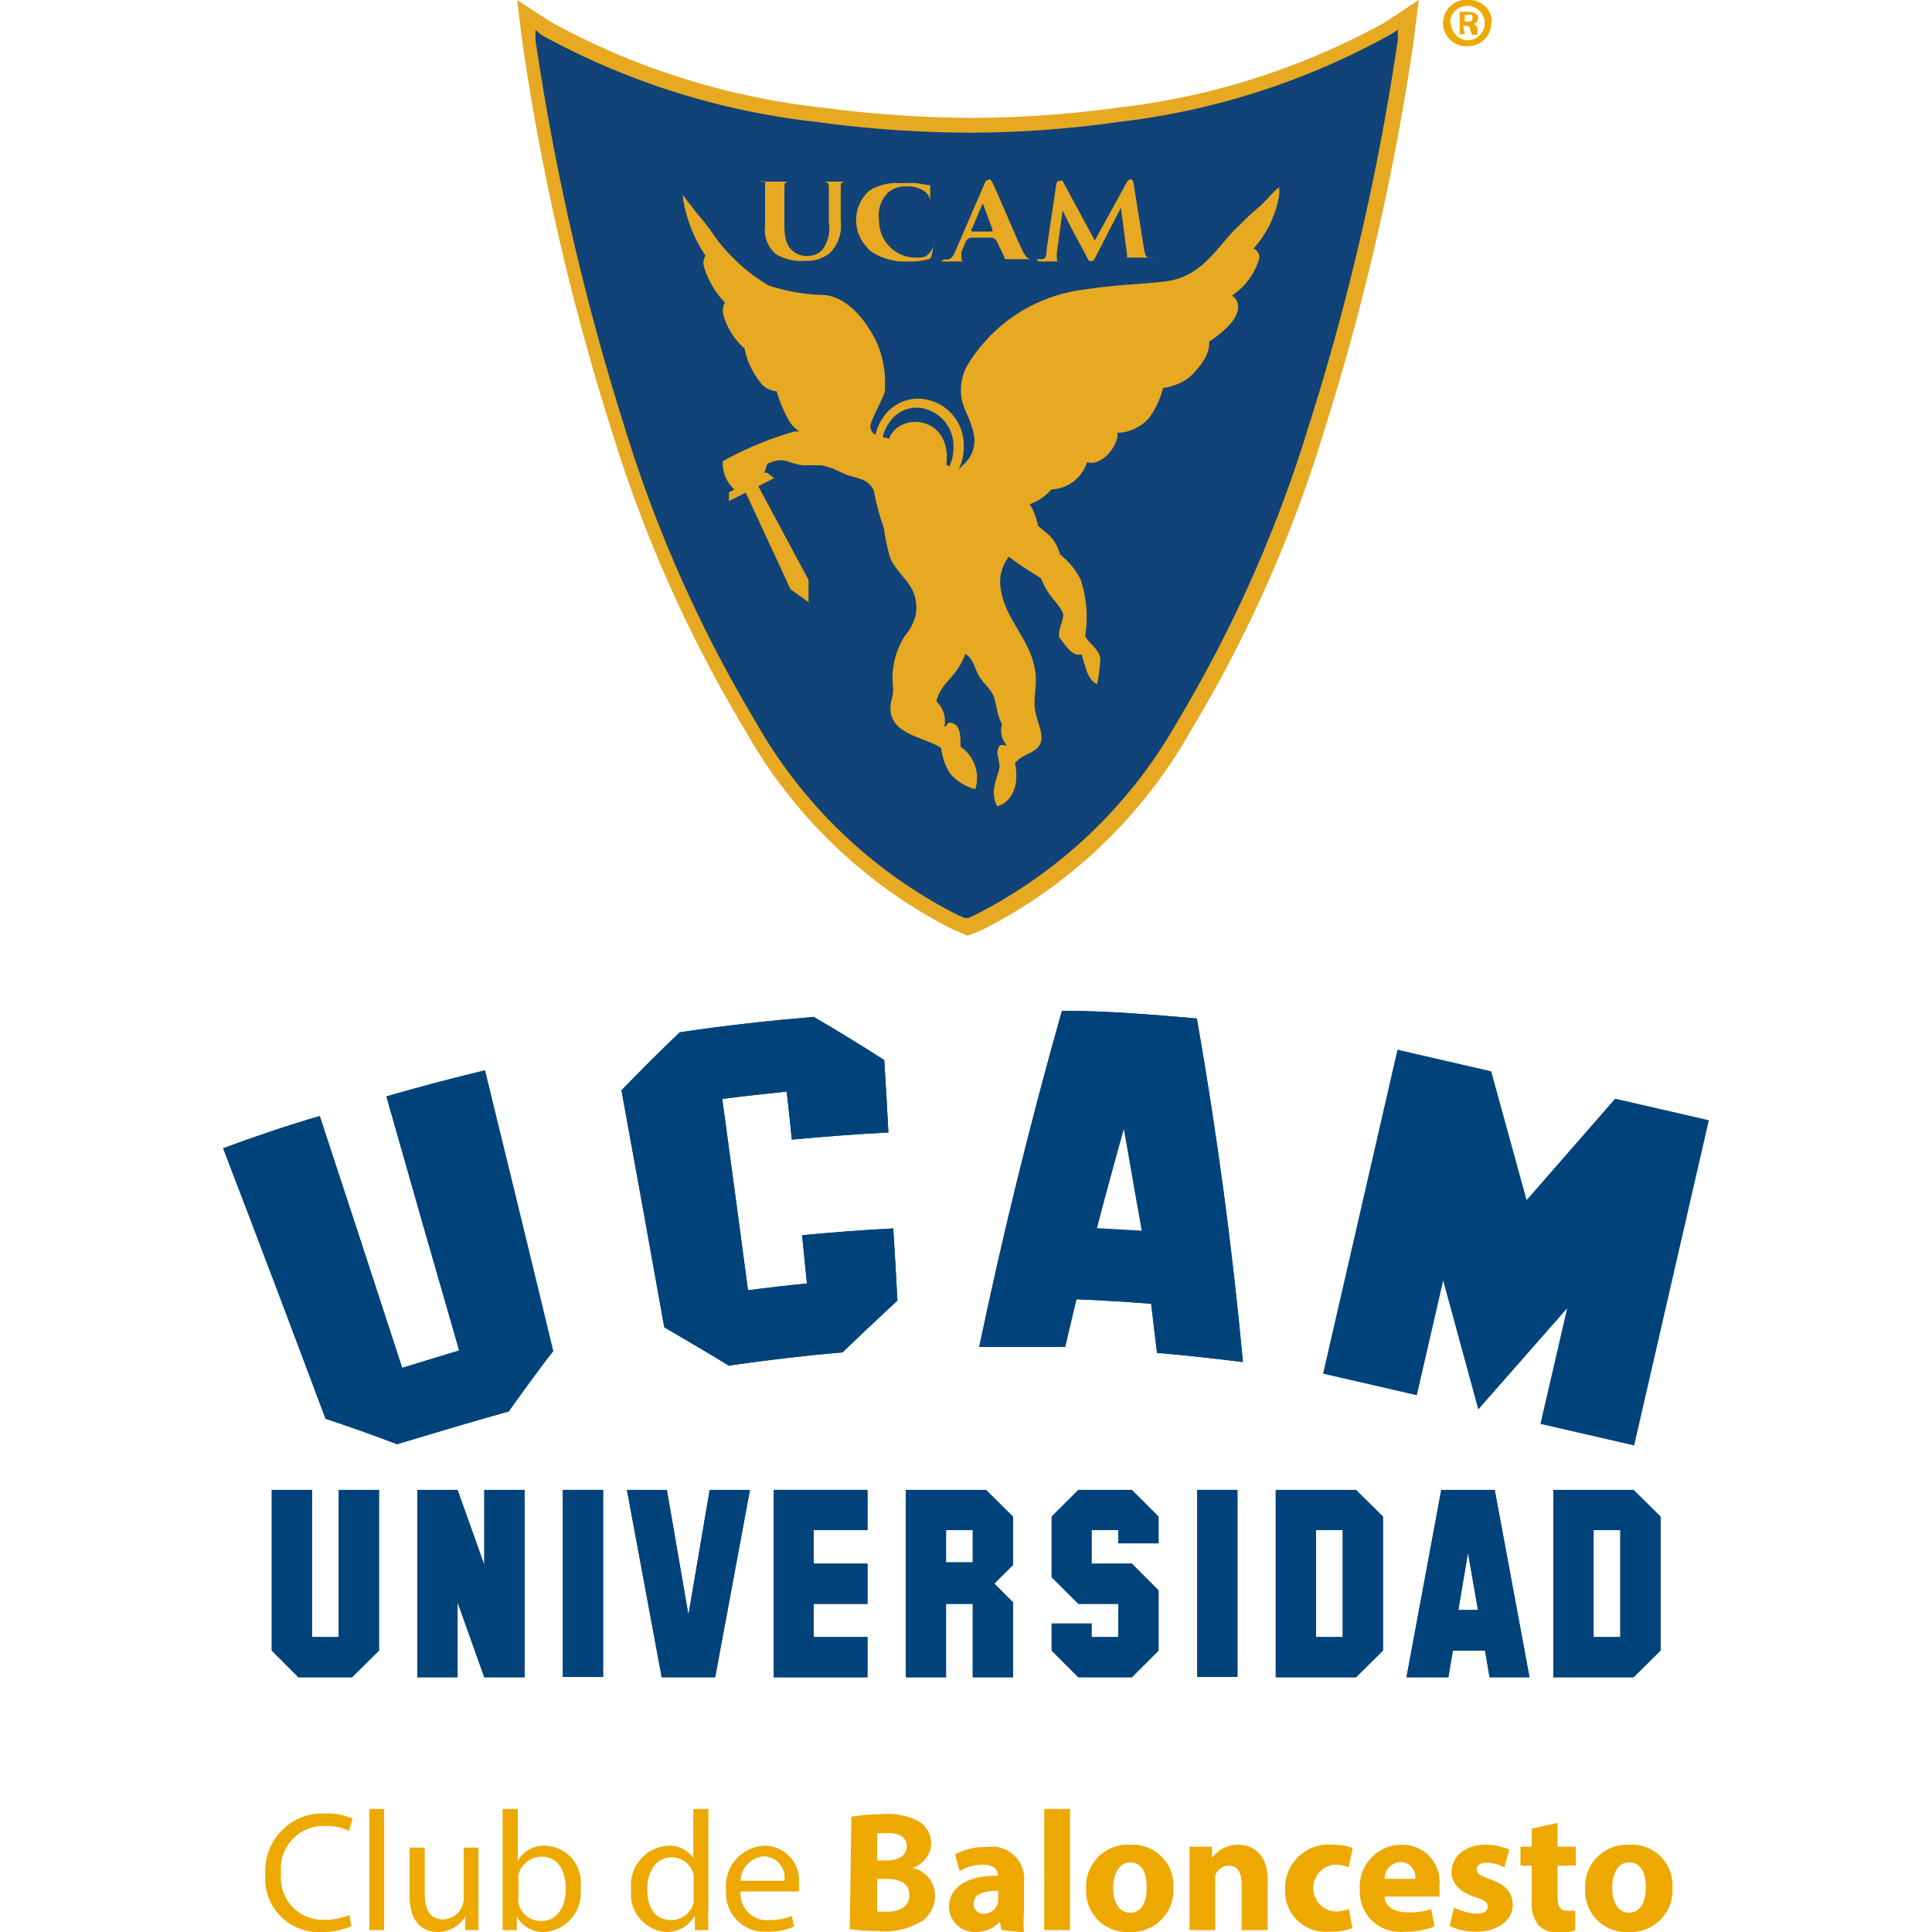 <?xml version="1.0" encoding="iso-8859-1"?>
<svg xmlns="http://www.w3.org/2000/svg" width="60" height="60" viewBox="0 0 60 60"><defs><style>.cls-1{fill:#00437a;}.cls-2{fill:#eda900;}.cls-3{fill:#114278;}.cls-4{fill:#e6a921;}</style></defs><g id="UCAM_Murcia_CB" data-name="UCAM Murcia CB"><path class="cls-1" d="M15.74,43.85c-1.14.32-2.28.66-3.41,1-.73-.28-1.47-.54-2.22-.79q-1.57-4.2-3.18-8.4c1-.37,2-.71,3-1,.86,2.61,1.71,5.21,2.56,7.82l1.77-.54Q13.12,38,12,34.05q1.52-.44,3.06-.81c.71,2.91,1.42,5.81,2.12,8.72-.48.63-.94,1.26-1.39,1.89"/><path class="cls-1" d="M15.74,43.85c-1.14.32-2.28.66-3.41,1-.73-.28-1.47-.54-2.22-.79q-1.57-4.2-3.18-8.4c1-.37,2-.71,3-1,.86,2.61,1.71,5.21,2.56,7.82l1.77-.54Q13.12,38,12,34.05q1.52-.44,3.06-.81c.71,2.91,1.42,5.81,2.12,8.72C16.65,42.59,16.19,43.22,15.74,43.85Z"/><path class="cls-1" d="M26.16,42c-1.18.1-2.36.24-3.53.41-.66-.41-1.34-.8-2-1.19-.44-2.45-.88-4.91-1.33-7.36.59-.61,1.19-1.21,1.81-1.8,1.38-.21,2.77-.36,4.16-.48.74.43,1.47.88,2.19,1.34.05.75.09,1.5.13,2.25-1,.05-2,.13-3,.22-.05-.49-.1-1-.16-1.49-.67.07-1.34.14-2,.23q.41,3,.8,5.94.91-.12,1.83-.21l-.15-1.5c.94-.09,1.89-.16,2.83-.21.05.75.09,1.49.13,2.24-.58.53-1.15,1.07-1.7,1.61"/><path class="cls-1" d="M26.16,42c-1.18.1-2.36.24-3.53.41-.66-.41-1.34-.8-2-1.19-.44-2.45-.88-4.91-1.33-7.36.59-.61,1.19-1.21,1.81-1.8,1.38-.21,2.77-.36,4.16-.48.74.43,1.47.88,2.19,1.34.05.75.09,1.5.13,2.25-1,.05-2,.13-3,.22-.05-.49-.1-1-.16-1.49-.67.07-1.34.14-2,.23q.41,3,.8,5.94.91-.12,1.83-.21l-.15-1.5c.94-.09,1.89-.16,2.83-.21.05.75.09,1.49.13,2.24C27.28,40.94,26.71,41.48,26.16,42Z"/><path class="cls-1" d="M35.93,42l-.18-1.51c-.77-.06-1.54-.11-2.32-.14-.12.5-.24,1-.35,1.48q-1.34,0-2.67,0,1.1-5.25,2.57-10.44c1.4,0,2.8.12,4.19.24Q38.11,37,38.6,42.3c-.89-.11-1.78-.21-2.67-.28m-1-7.06c-.3,1.06-.59,2.13-.87,3.2l1.4.08c-.16-1.09-.34-2.19-.53-3.28"/><path class="cls-1" d="M35.93,42l-.18-1.51c-.77-.06-1.54-.11-2.32-.14-.12.5-.24,1-.35,1.48q-1.34,0-2.67,0,1.1-5.25,2.57-10.44c1.4,0,2.8.12,4.19.24Q38.11,37,38.6,42.3C37.71,42.19,36.82,42.09,35.93,42Zm-1-7.06c-.3,1.06-.59,2.13-.87,3.2l1.4.08C35.26,37.15,35.08,36.05,34.89,35Z"/><polygon class="cls-1" points="10.93 52.09 9.27 52.09 8.44 51.26 8.44 46.27 9.69 46.27 9.69 50.84 10.52 50.84 10.52 46.27 11.77 46.27 11.77 51.26 10.93 52.09"/><polygon class="cls-1" points="10.93 52.09 9.27 52.09 8.44 51.26 8.44 46.27 9.69 46.27 9.69 50.84 10.52 50.84 10.52 46.27 11.77 46.27 11.77 51.26 10.93 52.09"/><polygon class="cls-1" points="15.04 52.09 14.21 49.76 14.21 52.09 12.96 52.09 12.96 46.27 14.21 46.27 15.04 48.6 15.04 46.27 16.29 46.27 16.29 52.09 15.04 52.09"/><polygon class="cls-1" points="15.04 52.09 14.21 49.76 14.21 52.09 12.96 52.09 12.96 46.27 14.21 46.27 15.04 48.6 15.04 46.27 16.29 46.27 16.29 52.09 15.04 52.09"/><rect class="cls-1" x="17.48" y="46.27" width="1.25" height="5.81"/><rect class="cls-1" x="17.48" y="46.27" width="1.25" height="5.81"/><polygon class="cls-1" points="22.21 52.09 20.55 52.09 19.47 46.27 20.71 46.27 21.38 50.15 22.04 46.27 23.29 46.27 22.21 52.09"/><polygon class="cls-1" points="22.21 52.09 20.55 52.09 19.47 46.27 20.71 46.27 21.38 50.15 22.04 46.27 23.29 46.27 22.21 52.09"/><polygon class="cls-1" points="24.03 52.09 24.03 46.27 26.94 46.27 26.94 47.52 25.27 47.52 25.27 48.56 26.94 48.56 26.94 49.81 25.27 49.81 25.27 50.84 26.94 50.84 26.94 52.09 24.03 52.09"/><polygon class="cls-1" points="24.03 52.09 24.03 46.27 26.94 46.27 26.94 47.52 25.27 47.52 25.27 48.56 26.94 48.56 26.94 49.81 25.27 49.81 25.27 50.84 26.94 50.84 26.94 52.09 24.03 52.09"/><path class="cls-1" d="M30.21,52.09V49.81h-.83v2.28H28.13V46.27h2.49l.84.83v1.5l-.58.58.58.58v2.33Zm0-4.57h-.83v1h.83Z"/><path class="cls-1" d="M30.21,52.09V49.81h-.83v2.28H28.13V46.27h2.49l.84.83v1.5l-.58.58.58.58v2.33Zm0-4.57h-.83v1h.83Z"/><polygon class="cls-1" points="35.15 52.09 33.49 52.09 32.66 51.26 32.66 50.42 33.9 50.42 33.9 50.84 34.73 50.84 34.73 49.81 33.49 49.81 32.66 48.98 32.66 47.1 33.49 46.27 35.15 46.27 35.98 47.1 35.98 47.93 34.73 47.93 34.73 47.52 33.9 47.52 33.9 48.56 35.15 48.56 35.98 49.39 35.98 51.26 35.15 52.09"/><polygon class="cls-1" points="35.15 52.09 33.49 52.09 32.66 51.26 32.66 50.42 33.9 50.42 33.9 50.84 34.73 50.84 34.73 49.81 33.49 49.81 32.66 48.98 32.66 47.1 33.49 46.27 35.15 46.27 35.98 47.1 35.98 47.93 34.73 47.93 34.73 47.52 33.9 47.52 33.9 48.56 35.15 48.56 35.98 49.39 35.98 51.26 35.15 52.09"/><rect class="cls-1" x="37.18" y="46.27" width="1.25" height="5.81"/><rect class="cls-1" x="37.18" y="46.27" width="1.25" height="5.81"/><path class="cls-1" d="M42.11,52.09H39.62V46.27h2.49l.84.83v4.16Zm-.41-4.57h-.83v3.32h.83Z"/><path class="cls-1" d="M42.11,52.09H39.62V46.27h2.49l.84.83v4.16Zm-.41-4.57h-.83v3.32h.83Z"/><path class="cls-1" d="M46.26,52.09l-.14-.83h-1l-.14.83H43.68l1.08-5.82h1.66l1.08,5.82Zm-.67-3.87L45.29,50h.61Z"/><path class="cls-1" d="M46.26,52.09l-.14-.83h-1l-.14.83H43.68l1.08-5.82h1.66l1.08,5.82Zm-.67-3.87L45.29,50h.61Z"/><path class="cls-1" d="M50.73,52.09H48.24V46.27h2.49l.84.83v4.16Zm-.41-4.57h-.83v3.32h.83Z"/><path class="cls-1" d="M50.73,52.09H48.24V46.27h2.49l.84.83v4.16Zm-.41-4.57h-.83v3.32h.83Z"/><path class="cls-1" d="M47.84,44.22l.83-3.59-2.76,3.14-1.09-4L44,43.33l-2.91-.67L43.4,32.6l2.91.67,1.1,4,2.75-3.15,2.91.67L50.75,44.89Z"/><path class="cls-2" d="M10.91,59.82A2.2,2.2,0,0,1,10,60a1.66,1.66,0,0,1-1.76-1.8,1.78,1.78,0,0,1,1.67-1.88h.19a1.9,1.9,0,0,1,.85.16l-.11.38a1.51,1.51,0,0,0-.72-.15,1.32,1.32,0,0,0-1.39,1.47,1.3,1.3,0,0,0,1.37,1.44,1.93,1.93,0,0,0,.75-.15Z"/><path class="cls-2" d="M11.47,56.18h.46v3.76h-.46Z"/><path class="cls-2" d="M14.86,59.24c0,.27,0,.5,0,.7h-.41l0-.42h0a1,1,0,0,1-.84.48c-.41,0-.89-.22-.89-1.13V57.38h.47V58.8c0,.48.15.81.57.81A.66.66,0,0,0,14.4,59h0V57.38h.46Z"/><path class="cls-2" d="M15.61,59.94c0-.18,0-.43,0-.66v-3.1h.47v1.61h0a.94.94,0,0,1,.87-.47,1.15,1.15,0,0,1,1.08,1.31A1.22,1.22,0,0,1,16.91,60a.93.93,0,0,1-.86-.48h0l0,.42Zm.49-1a.47.47,0,0,0,0,.17.72.72,0,0,0,.7.55c.48,0,.77-.4.77-1s-.26-1-.76-1a.74.74,0,0,0-.71.57,1.23,1.23,0,0,0,0,.19Z"/><path class="cls-2" d="M22,56.18v3.1a6.52,6.52,0,0,0,0,.66h-.42l0-.45h0a1,1,0,0,1-.88.51,1.18,1.18,0,0,1-1.1-1.31,1.23,1.23,0,0,1,1.15-1.37.87.87,0,0,1,.78.39h0V56.18Zm-.46,2.24a1.36,1.36,0,0,0,0-.2.7.7,0,0,0-.68-.54c-.48,0-.76.43-.76,1s.25.95.75.95a.71.71,0,0,0,.69-.55,1.49,1.49,0,0,0,0-.21Z"/><path class="cls-2" d="M23,58.74a.82.82,0,0,0,.74.89h.14a1.75,1.75,0,0,0,.71-.13l.07.33a1.92,1.92,0,0,1-.85.16,1.19,1.19,0,0,1-1.26-1.11V58.7a1.25,1.25,0,0,1,1.2-1.38,1.08,1.08,0,0,1,1.06,1.21,1.48,1.48,0,0,1,0,.21Zm1.36-.33a.66.66,0,0,0-.64-.76.78.78,0,0,0-.72.76Z"/><path class="cls-2" d="M26.44,56.42a6.19,6.19,0,0,1,1-.08,2,2,0,0,1,1.05.2.81.81,0,0,1,.43.7.83.83,0,0,1-.59.77h0a.88.88,0,0,1,.71.88,1,1,0,0,1-.37.75,2.21,2.21,0,0,1-1.4.33,6.4,6.4,0,0,1-.88-.06Zm.8,1.36h.27c.42,0,.65-.17.65-.44s-.21-.41-.57-.41l-.35,0Zm0,1.59h.31c.37,0,.69-.14.69-.52s-.32-.5-.72-.5h-.28Z"/><path class="cls-2" d="M31.1,59.94l-.05-.26h0a1,1,0,0,1-.74.32.8.8,0,0,1-.84-.75h0v0c0-.67.6-1,1.52-1v0c0-.14-.07-.34-.47-.34a1.42,1.42,0,0,0-.72.2l-.14-.52a2,2,0,0,1,1-.23,1,1,0,0,1,1.14,1.12v.9a4.44,4.44,0,0,0,0,.63ZM31,58.72c-.43,0-.76.09-.76.4a.29.29,0,0,0,.27.31h.05a.44.44,0,0,0,.42-.3A.59.59,0,0,0,31,59Z"/><path class="cls-2" d="M32.43,56.18h.8v3.76h-.8Z"/><path class="cls-2" d="M36.44,58.62A1.3,1.3,0,0,1,35.23,60h-.16a1.27,1.27,0,0,1-1.34-1.2v-.14a1.3,1.3,0,0,1,1.21-1.37h.18a1.26,1.26,0,0,1,1.32,1.19Zm-1.87,0c0,.45.18.78.53.78s.51-.31.51-.78-.15-.78-.51-.78-.53.4-.53.78Z"/><path class="cls-2" d="M36.94,58.18c0-.33,0-.6,0-.83h.7l0,.35h0a1,1,0,0,1,.8-.41c.53,0,.93.35.93,1.11v1.54h-.81V58.5c0-.33-.12-.56-.41-.56a.45.45,0,0,0-.41.3.76.76,0,0,0,0,.21v1.49h-.8Z"/><path class="cls-2" d="M42,59.88a1.94,1.94,0,0,1-.72.11,1.26,1.26,0,0,1-1.37-1.32,1.35,1.35,0,0,1,1.49-1.38,1.86,1.86,0,0,1,.61.1l-.13.6a1.12,1.12,0,0,0-.45-.08.73.73,0,0,0,0,1.45,1,1,0,0,0,.46-.08Z"/><path class="cls-2" d="M43,58.9c0,.34.36.49.73.49a2.2,2.2,0,0,0,.72-.1l.1.54a2.51,2.51,0,0,1-.94.16,1.25,1.25,0,0,1-1.38-1.32,1.3,1.3,0,0,1,1.31-1.38,1.15,1.15,0,0,1,1.16,1.29,1.66,1.66,0,0,1,0,.32Zm.95-.55a.46.46,0,0,0-.41-.52h-.05a.51.51,0,0,0-.49.52Z"/><path class="cls-2" d="M45.16,59.24a1.66,1.66,0,0,0,.7.19c.24,0,.34-.08.34-.22s-.08-.19-.38-.29c-.54-.18-.74-.47-.74-.78,0-.48.42-.85,1.06-.85a1.83,1.83,0,0,1,.73.15l-.15.56a1.09,1.09,0,0,0-.56-.15c-.19,0-.3.08-.3.21s.1.18.41.3c.5.17.7.41.71.8s-.38.83-1.12.83a1.74,1.74,0,0,1-.84-.18Z"/><path class="cls-2" d="M48.37,56.61v.74h.57v.59h-.57v.94c0,.31.07.46.31.46l.24,0v.61a1.36,1.36,0,0,1-.53.07.83.83,0,0,1-.6-.22,1.06,1.06,0,0,1-.22-.77V57.94h-.35v-.59h.35v-.56Z"/><path class="cls-2" d="M51.94,58.62A1.3,1.3,0,0,1,50.73,60h-.16a1.27,1.27,0,0,1-1.34-1.2v-.14a1.3,1.3,0,0,1,1.21-1.37h.18a1.26,1.26,0,0,1,1.32,1.19Zm-1.87,0c0,.45.18.78.52.78s.52-.31.52-.78-.15-.78-.52-.78-.52.4-.52.78Z"/><path class="cls-2" d="M46.31.7a.71.71,0,0,1-.69.73.72.72,0,1,1,0-1.43h0a.69.69,0,0,1,.71.69h0ZM45.06.7a.54.54,0,0,0,.52.55h0a.53.53,0,0,0,.53-.53v0a.54.54,0,0,0-1.08,0h0Zm.43.36h-.16V.37a1.24,1.24,0,0,1,.27,0,.43.43,0,0,1,.24.06.2.2,0,0,1,.07.15.19.19,0,0,1-.15.16h0a.21.21,0,0,1,.13.17.48.48,0,0,0,0,.17h-.17a.49.49,0,0,1-.06-.17c0-.07-.05-.11-.14-.11h-.08Zm0-.39h.08c.09,0,.16,0,.16-.11s0-.1-.15-.1h-.09Z"/><path class="cls-3" d="M43.11.9a22.36,22.36,0,0,1-8.34,2.66,31.55,31.55,0,0,1-4.55.33h0a33.79,33.79,0,0,1-4.71-.33A22.6,22.6,0,0,1,17,.9L16.35.49l.1.78a76.37,76.37,0,0,0,2.76,12,41.85,41.85,0,0,0,4.11,9.23,15.17,15.17,0,0,0,6.37,6.12l.22.09.14.06.15-.06h0l.21-.09a15.18,15.18,0,0,0,6.38-6.12,41.85,41.85,0,0,0,4.11-9.23,76.42,76.42,0,0,0,2.78-12l.1-.78Z"/><path class="cls-4" d="M30.05,29.06l-.23-.1-.22-.09a15.38,15.38,0,0,1-6.47-6.21A41.75,41.75,0,0,1,19,13.39,76.17,76.17,0,0,1,16.22,1.3L16.06,0,17.14.7a22.63,22.63,0,0,0,8.39,2.64,36.52,36.52,0,0,0,4.56.32h.25a34.14,34.14,0,0,0,4.4-.32A22.4,22.4,0,0,0,43,.7L44.06,0,43.9,1.3a77.28,77.28,0,0,1-2.78,12.09A41.28,41.28,0,0,1,37,22.66a15.45,15.45,0,0,1-6.48,6.21l-.21.09ZM16.63.93l0,.31a77,77,0,0,0,2.76,12,41.4,41.4,0,0,0,4.08,9.18,15,15,0,0,0,6.28,6l.21.09.05,0,.06,0,.2-.09a15,15,0,0,0,6.29-6,41.4,41.4,0,0,0,4.08-9.18,75.91,75.91,0,0,0,2.77-12l0-.31-.26.16a22.81,22.81,0,0,1-8.43,2.7,33.34,33.34,0,0,1-4.46.33h-.25a35.63,35.63,0,0,1-4.62-.33,23,23,0,0,1-8.57-2.7Z"/><path class="cls-4" d="M23.76,5.63l0,0s0,.09,0,.18,0,.2,0,.71V7a1,1,0,0,0,.32.88,1.5,1.5,0,0,0,.92.22,1.13,1.13,0,0,0,.77-.24,1.2,1.2,0,0,0,.34-1V5.82c0-.11,0-.17.14-.18h.08s.06,0,.06,0,0,0-.07,0h-.82s-.08,0-.08,0,0,0,.06,0h.11c.12,0,.15.07.15.18s0,.2,0,.71v.41a1.08,1.08,0,0,1-.21.83.66.66,0,0,1-.47.18.65.65,0,0,1-.42-.14c-.17-.13-.28-.33-.28-.82V6.53c0-.5,0-.6,0-.7s0-.18.13-.19h.08s.06,0,.06,0,0,0-.08,0h-.94s-.05,0-.05,0S23.74,5.62,23.76,5.63ZM27,7.77a1.87,1.87,0,0,0,1.21.35,2.26,2.26,0,0,0,.63-.07.13.13,0,0,0,.09-.1A3,3,0,0,0,29,7.52s0,0,0,0,0,0,0,.07a.58.58,0,0,1-.12.25c-.14.15-.16.16-.47.16a1.14,1.14,0,0,1-1.11-1.16A1,1,0,0,1,27.56,6a.77.77,0,0,1,.58-.21.88.88,0,0,1,.62.19.43.43,0,0,1,.13.3s0,.07,0,.07,0,0,0-.07,0-.25,0-.35,0-.16,0-.18a0,0,0,0,0-.05,0l-.36-.06a4.07,4.07,0,0,0-.5,0A1.59,1.59,0,0,0,27,5.92a1.22,1.22,0,0,0-.1,1.73Zm5.27.35H33s.08,0,.08,0,0,0,0,0l-.15,0c-.06,0-.11,0-.11-.1s0-.1,0-.16L33,6.54c.12.25.31.61.34.67s.32.59.4.75.09.15.14.15.09,0,.17-.18l.76-1.48h0L35,7.89C35,8,35,8,35,8l0,0s0,0,.11,0l.71,0s.09,0,.09,0,0,0-.05,0a.47.47,0,0,1-.17,0c-.11,0-.14-.12-.17-.33l-.32-2c0-.07-.05-.1-.09-.1a.15.15,0,0,0-.11.08L34,7.47,33,5.62a.12.12,0,0,0-.1,0,.11.11,0,0,0-.09.06L32.5,7.77c0,.11,0,.26-.13.28h-.11s-.06,0-.06,0S32.23,8.12,32.27,8.12Zm-3,0H30s.06,0,.06,0,0,0-.06,0H30c-.11,0-.14,0-.14-.1a1.17,1.17,0,0,1,0-.2L30,7.48a.25.25,0,0,1,.15-.1h.66a.28.28,0,0,1,.14.1l.24.5a.06.06,0,0,1,0,.07h0s0,0,0,0,0,0,.1,0h.67c.13,0,.16,0,.16,0s0,0,0,0h-.1c-.08,0-.18-.06-.31-.36-.23-.5-.79-1.83-.88-2s-.08-.11-.11-.11a.14.14,0,0,0-.13.09l-.89,2.06c-.07.16-.12.31-.28.33h-.11s0,0,0,0S29.2,8.12,29.25,8.12Zm.91-1,.34-.81s0,0,0,0v0l.3.81a0,0,0,0,1,0,.07h-.63S30.15,7.12,30.16,7.08Z"/><path class="cls-4" d="M21.23,6.27a4.43,4.43,0,0,0,.68,1.67.43.43,0,0,0-.05.33,2.69,2.69,0,0,0,.65,1.12h0a.59.59,0,0,0-.05.37,2.15,2.15,0,0,0,.66,1.06,2.45,2.45,0,0,0,.53,1.1.66.66,0,0,0,.47.23,4.27,4.27,0,0,0,.38.91,1,1,0,0,0,.33.34l-.16,0h0a10.86,10.86,0,0,0-2.22.92,1.07,1.07,0,0,0,.36.88l-.17.09,0,.27.52-.26,1.39,3,.56.4v-.69l-1.56-2.91.49-.25-.22-.17-.09,0c.07-.11.05-.26.15-.3.51-.2.53,0,1.06.07.14,0,.39,0,.57,0a2.38,2.38,0,0,1,.63.23c.45.21.79.13,1,.56a6.86,6.86,0,0,0,.31,1.16,6,6,0,0,0,.2.94c.28.61.92.84.79,1.76a1.63,1.63,0,0,1-.34.65,2.44,2.44,0,0,0-.36,1.64c0,.31-.12.42-.08.72.1.72,1.06.78,1.57,1.12a1.8,1.8,0,0,0,.29.81,1.54,1.54,0,0,0,.77.47,1.17,1.17,0,0,0-.46-1.32c0-.32,0-.62-.22-.72s-.16.08-.28.09a.85.85,0,0,0-.25-.78c.16-.62.61-.7.9-1.47.25.14.28.43.41.66s.32.37.44.59.11.63.29.93a.69.69,0,0,0,.16.67s-.19-.05-.24,0c-.14.23,0,.4,0,.64s-.34.74-.07,1.24c.49-.14.69-.7.55-1.34.25-.3.61-.29.77-.57s-.07-.66-.14-1.05.07-.83,0-1.22c-.13-1-.93-1.59-1.07-2.57a1.27,1.27,0,0,1,.25-1c.31.24.65.45,1,.67.26.64.5.69.69,1.1,0,.27-.15.43-.13.73.19.22.4.62.7.53.12.36.17.78.48.93a4.25,4.25,0,0,0,.1-.82c-.06-.29-.37-.46-.47-.68a3.66,3.66,0,0,0-.14-1.75,2.29,2.29,0,0,0-.64-.78c-.15-.54-.41-.64-.68-.89a2.27,2.27,0,0,0-.2-.57.36.36,0,0,0-.07-.1h0a1.53,1.53,0,0,0,.68-.46,1.21,1.21,0,0,0,1.11-.85c.46.16,1-.55.94-.91a1.33,1.33,0,0,0,1-.48,2.69,2.69,0,0,0,.42-.91,1.75,1.75,0,0,0,.79-.31c.17-.15.69-.66.64-1.13,0,0,.94-.58.9-1.1a.4.4,0,0,0-.19-.33h0a2.1,2.1,0,0,0,.85-1.16.3.3,0,0,0-.18-.3,3.29,3.29,0,0,0,.8-1.69c0-.11,0-.22,0-.22a1.54,1.54,0,0,0-.19.17l-.34.36c-.15.14-.3.25-.44.39s-.19.18-.28.28c-.62.53-1.07,1.58-2.29,1.73-.86.1-1.46.09-2.58.26A4.93,4.93,0,0,0,30,11.42a1.63,1.63,0,0,0-.13,1,2.32,2.32,0,0,0,.16.44,3.35,3.35,0,0,1,.19.53,1,1,0,0,1-.21.95l-.24.24h0a1.55,1.55,0,0,0,.16-.73,1.44,1.44,0,0,0-1.41-1.47,1.32,1.32,0,0,0-1,.46,1.53,1.53,0,0,0-.33.66.3.3,0,0,1-.16-.27c0-.16.44-.94.45-1.08a4,4,0,0,0,0-.49,3.15,3.15,0,0,0-.24-1C26.69,9.51,26,9.19,25.59,9.16a5.67,5.67,0,0,1-1.73-.3,5.58,5.58,0,0,1-1.81-1.73l-.2-.26-.29-.35c-.08-.12-.18-.22-.26-.34s-.07-.1-.09-.09A1.1,1.1,0,0,0,21.23,6.27Zm8.25,8.22-.09-.06c.19-1.52-1.47-1.66-1.78-.8a.46.46,0,0,0-.2-.05,1.31,1.31,0,0,1,.28-.55,1,1,0,0,1,.77-.37h.06a1.19,1.19,0,0,1,1.09,1.21A1.31,1.31,0,0,1,29.48,14.49Z"/></g></svg>